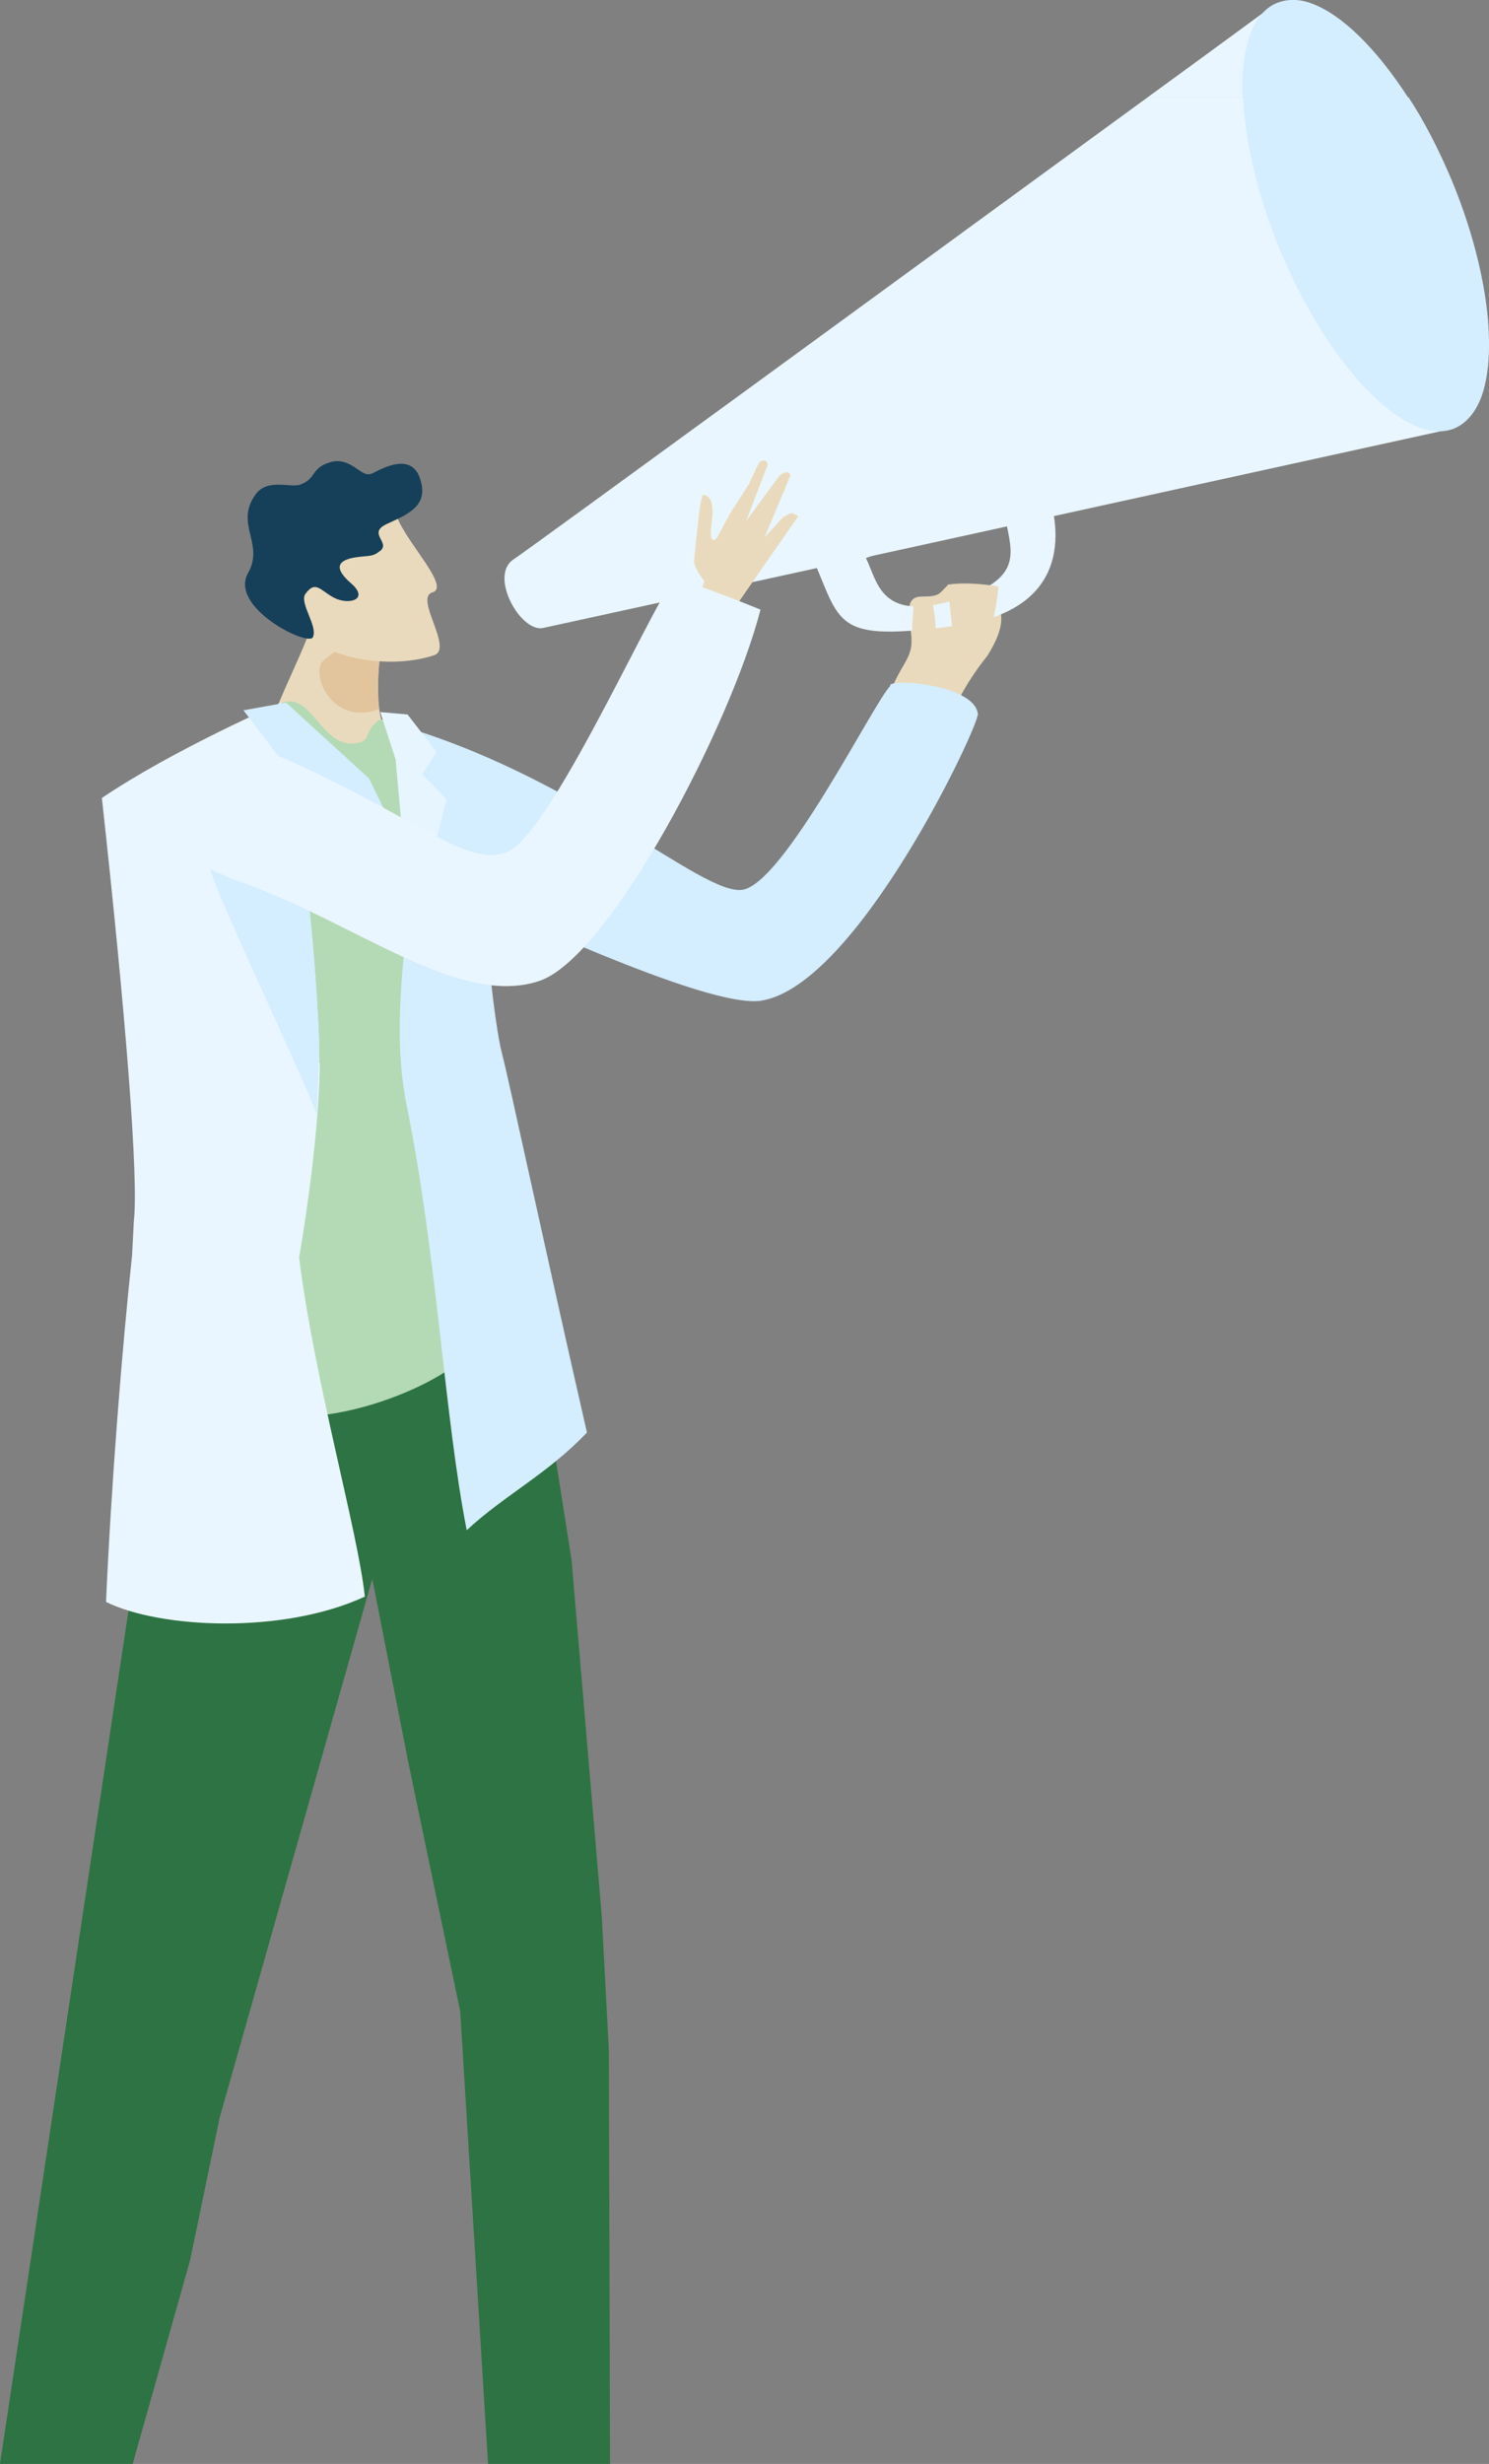 <svg xmlns="http://www.w3.org/2000/svg" width="251.4" height="415.9"><rect width="100%" height="100%" fill="#808080" stroke="none"/><path fill="#2e7343" d="M37.1 357.4l27-95.3 1.6-51-35.2 2.3L0 415.9h22.4l9.7-34.4 5-24.1z"/><path fill="#2e7343" d="M101.6 323.4l-5.1-60.1-9.9-62.9-26-1.2-3.1 40 11.4 58.1 8.8 42.2 4.7 76.4H103l-.2-69.8-1.2-22.7z"/><path d="M160 98.8c-1.5 1.4-1.2 1.9-4.4 1.9s-1.9 3.8-1.7 7.1c.2 3.4-2 4.5-3.7 9.4s6.7 11.9 9.8 4.8c2.6-6 4.9-9 6.7-11.3 5.8-9.2-.1-11-6.7-12z" fill="#eadabd"/><path d="M215.4.6s-8.7 6.4-21.6 15.8H222L215.4.6z" fill="#e9f6ff"/><path d="M86.6 94.5c-4 2.8 1.3 12.3 5.1 11.5 3.8-.8 153.8-33.7 153.8-33.7L222 16.4h-28.2C157.9 42.6 89.6 92.5 86.6 94.5z" fill="#e9f6ff"/><path d="M136.9 93.5c5.3 11.9 3.4 15 24.6 12.1 21.8-2.9 16.5-19.8 15.2-23.1-1.4-3.3-39.8 11-39.8 11zm23.9 7.9c-12.2 3.5-12.6-3.2-14.6-7.2 0 0 23.2-8.6 23.6-6.5 1 5.6 3.2 10.2-9 13.7z" fill="#e9f6ff"/><path d="M221.5.6c-2.1-.8-4.1-.8-5.9-.1-4.2 1.7-6.1 7.7-5.8 15.9h27.9C232.4 8.2 226.6 2.5 221.5.6zm24.1 71.7c2.3-1 4-3.3 4.9-6.5 2.2-7.9.4-21.4-5.4-35.4-2.2-5.2-4.6-9.9-7.3-14h-27.9c.3 7.4 2.4 16.6 6.3 26 8.3 19.8 21.4 33.2 29.4 29.9z" fill="#d4edff"/><path d="M160 98.8l.8 7.5h6.3c.6-1.4 1.2-4.2 1.5-7.3-3-.5-6.3-.7-8.6-.3zm-5.7 3s-.2.9-.4 7.5 3.5.7 3.8.7.3-1 .3-3.4-.7-5.6-.7-5.6l-3 .8z" fill="#eadabd"/><path d="M59.8 263.5s0-.1.2-.1h-.2z" fill="#d4edff"/><path d="M24.2 245.6c.1 1.8 2.8 11.1 6.4 23.4 6.5-6.1 19.3-19.5 20.6-29s-20.5 4.1-27 5.6z" fill="#163f59" opacity=".4"/><path d="M64.5 121.9c-1.5-4.6 0-14.4 0-14.4l.3-1-3.5-12s-7.2 4.8-8.5 10.3c-1.2 5.1-8 16.7-8.2 22.4l12.3 4.2s12 3.9 10.1.9c-2.5-4.1-1.7-7.9-2.5-10.5z" fill="#eadabd"/><path d="M60.5 107.4s-4.7 2.9-6 4.2c-2.1 2.1 1.5 11.1 9.5 8.1-.6-3.8.3-10.1.3-10.1l-3.8-2.2z" fill="#e2c59c"/><path d="M65.7 122c-1.5-1.2-2.1-.2-2.9.7-1.2 1.5-.4 2.7-3.3 2.8-5.4.2-7-8.9-12.1-6.8-7.8 8.9-17 15.3-17 15.3s-4.7 71.9-4.8 76.1c-.1 4.2 1.1 26.1 21 28.8 14.5 2 36-9.3 32.8-13.1-3.9-4.6 15.9-78.6-13.8-103.8h.1z" fill="#b3dab5"/><path d="M65.7 122c-.2-.5 0 0 0 0zm84.6-6.2c-2.8 2.8-18 33.5-25 34.4-7 .9-28.3-19.6-59.4-28.2.2.6.9 2.8 2.5 9.7 3.8 16-3.7 35.7.3 55.1 5.1 25.2 6.3 52.1 10.1 71.5 6.2-5.8 13.8-9.6 20.3-16.5-6.6-28.8-13.2-59.6-14.3-63.8-1.4-5.2-2.8-21.1-3.2-25.1 0-.9 37.6 17.6 47 16 16.2-2.7 36.7-46.4 36.5-48.4-.5-4.7-13.7-6-14.8-4.9v.2z" fill="#d4edff"/><path d="M53.9 179.5v-3.1c-.3-8.2-1-17.1-1.9-25.3-.4-3.8-.8-7.4-1.3-10.8-.3-2.2-.6-4.3-.8-6.3-1-7.3-2-12.9-2.4-15.4 0 0-18.2 7.9-30.3 16.1 4.1 37.3 6.2 64.2 5.4 71.4l-.3 5.8c-1.7 15.8-3.5 38.4-4.4 58.5 9.1 4.5 29.9 5.5 43.7-.9-1.2-11.2-8.4-35.9-11.1-57.2 1.4-8.2 3.4-22.2 3.5-32.9z" fill="#e9f6ff"/><path d="M52 151.1L35.3 146c.3 3.2 16.1 36.1 18.2 42.2 0-1 .4-10.8.4-11.8-.3-8.2-1-17.1-1.9-25.3z" fill="#d4edff"/><path d="M73 100c3.1-.9-4.3-8.3-6-12.8l-19 5.4s2.5 11 4.6 14.6 12.8 6 20.7 3.4c3.3-1.1-3.4-9.7-.3-10.6z" fill="#eadabd"/><path d="M62.8 79.9c-1.8 1-3.5-3.1-7.3-1.8-3 1-2.1 2.7-4.8 3.7-1.6.6-5.5-1.1-7.5 1.6-3.7 5 1.5 8.3-1.3 13.3-3.3 5.8 10 12.4 10.9 10.9 1-1.8-2.4-5.9-1.2-7.4 1.7-2.3 2.5-.5 4.8.7 2.5 1.3 6.1.3 2.8-2.5-3.3-2.9-1.6-3.9.7-4.3 2.6-.4 2.9 0 4.4-1.2 1.5-1.4-2.2-2.9.9-4.4 3.2-1.5 6.7-2.8 6-6.6-1-5.6-5.7-3.4-8.5-1.9z" fill="#163f59"/><path fill="#e7f5fe" d="M73.7 126.9l-4.9-6.3-4.6-.4 2.6 8 2.7 30.2 5.9-23.5-4.1-4.2 2.4-3.8z"/><path fill="#d4edff" d="M48.3 118.6l-7.2 1.3 7.1 9.3 7.7 3.3.8 7.8 21.5 23.5-15.9-32.4-14-12.8z"/><path d="M132.4 87.1l-3.3 3.6 4.3-10.3s.2-.3-.3-.6c-.6-.3-1.5.5-1.5.5l-5.6 7.6 3.6-9.4s0-1.2-1.2-.6c-.4.2-.9 1.6-.9 1.6l-1.1 2.3-3.1 4.8-2.2 4.1s-1.6 2.1-.9-2.8c.6-4.9-1.6-4.3-1.6-4.3l-.4 1.8s-.9 7.3-1 9.3 4.9 7.1 4.9 7.1l1.8 1 10.9-15.7s-.2 0-.8-.4c-.6-.3-1.5.5-1.5.5h-.1z" fill="#eadabd"/><path d="M119.9 95.3c-6.5 20-16 26.1-16 26.1s-8.5 18.9 3 10.2 19-23.5 17.1-30.1c-1.8-6.6-2-13-4.2-6.2z" fill="#eadabd"/><path d="M86 143.6c-7.4 3.8-17.7-8-47.2-19.4 0 0 .3 2.4-7.3 5-7.7 2.6-6.5 13-1 15.1 1.2.4 4.9 2.7 10.2 4.6 19.3 6.8 36.7 21.2 50.3 16.7 11.9-3.9 32.4-43.2 37.4-62.7-6.6-2.7-11.7-4.4-14.1-5.5-2.2.2-20.5 42.3-28.4 46.3h.1z" fill="#e9f6ff"/></svg>